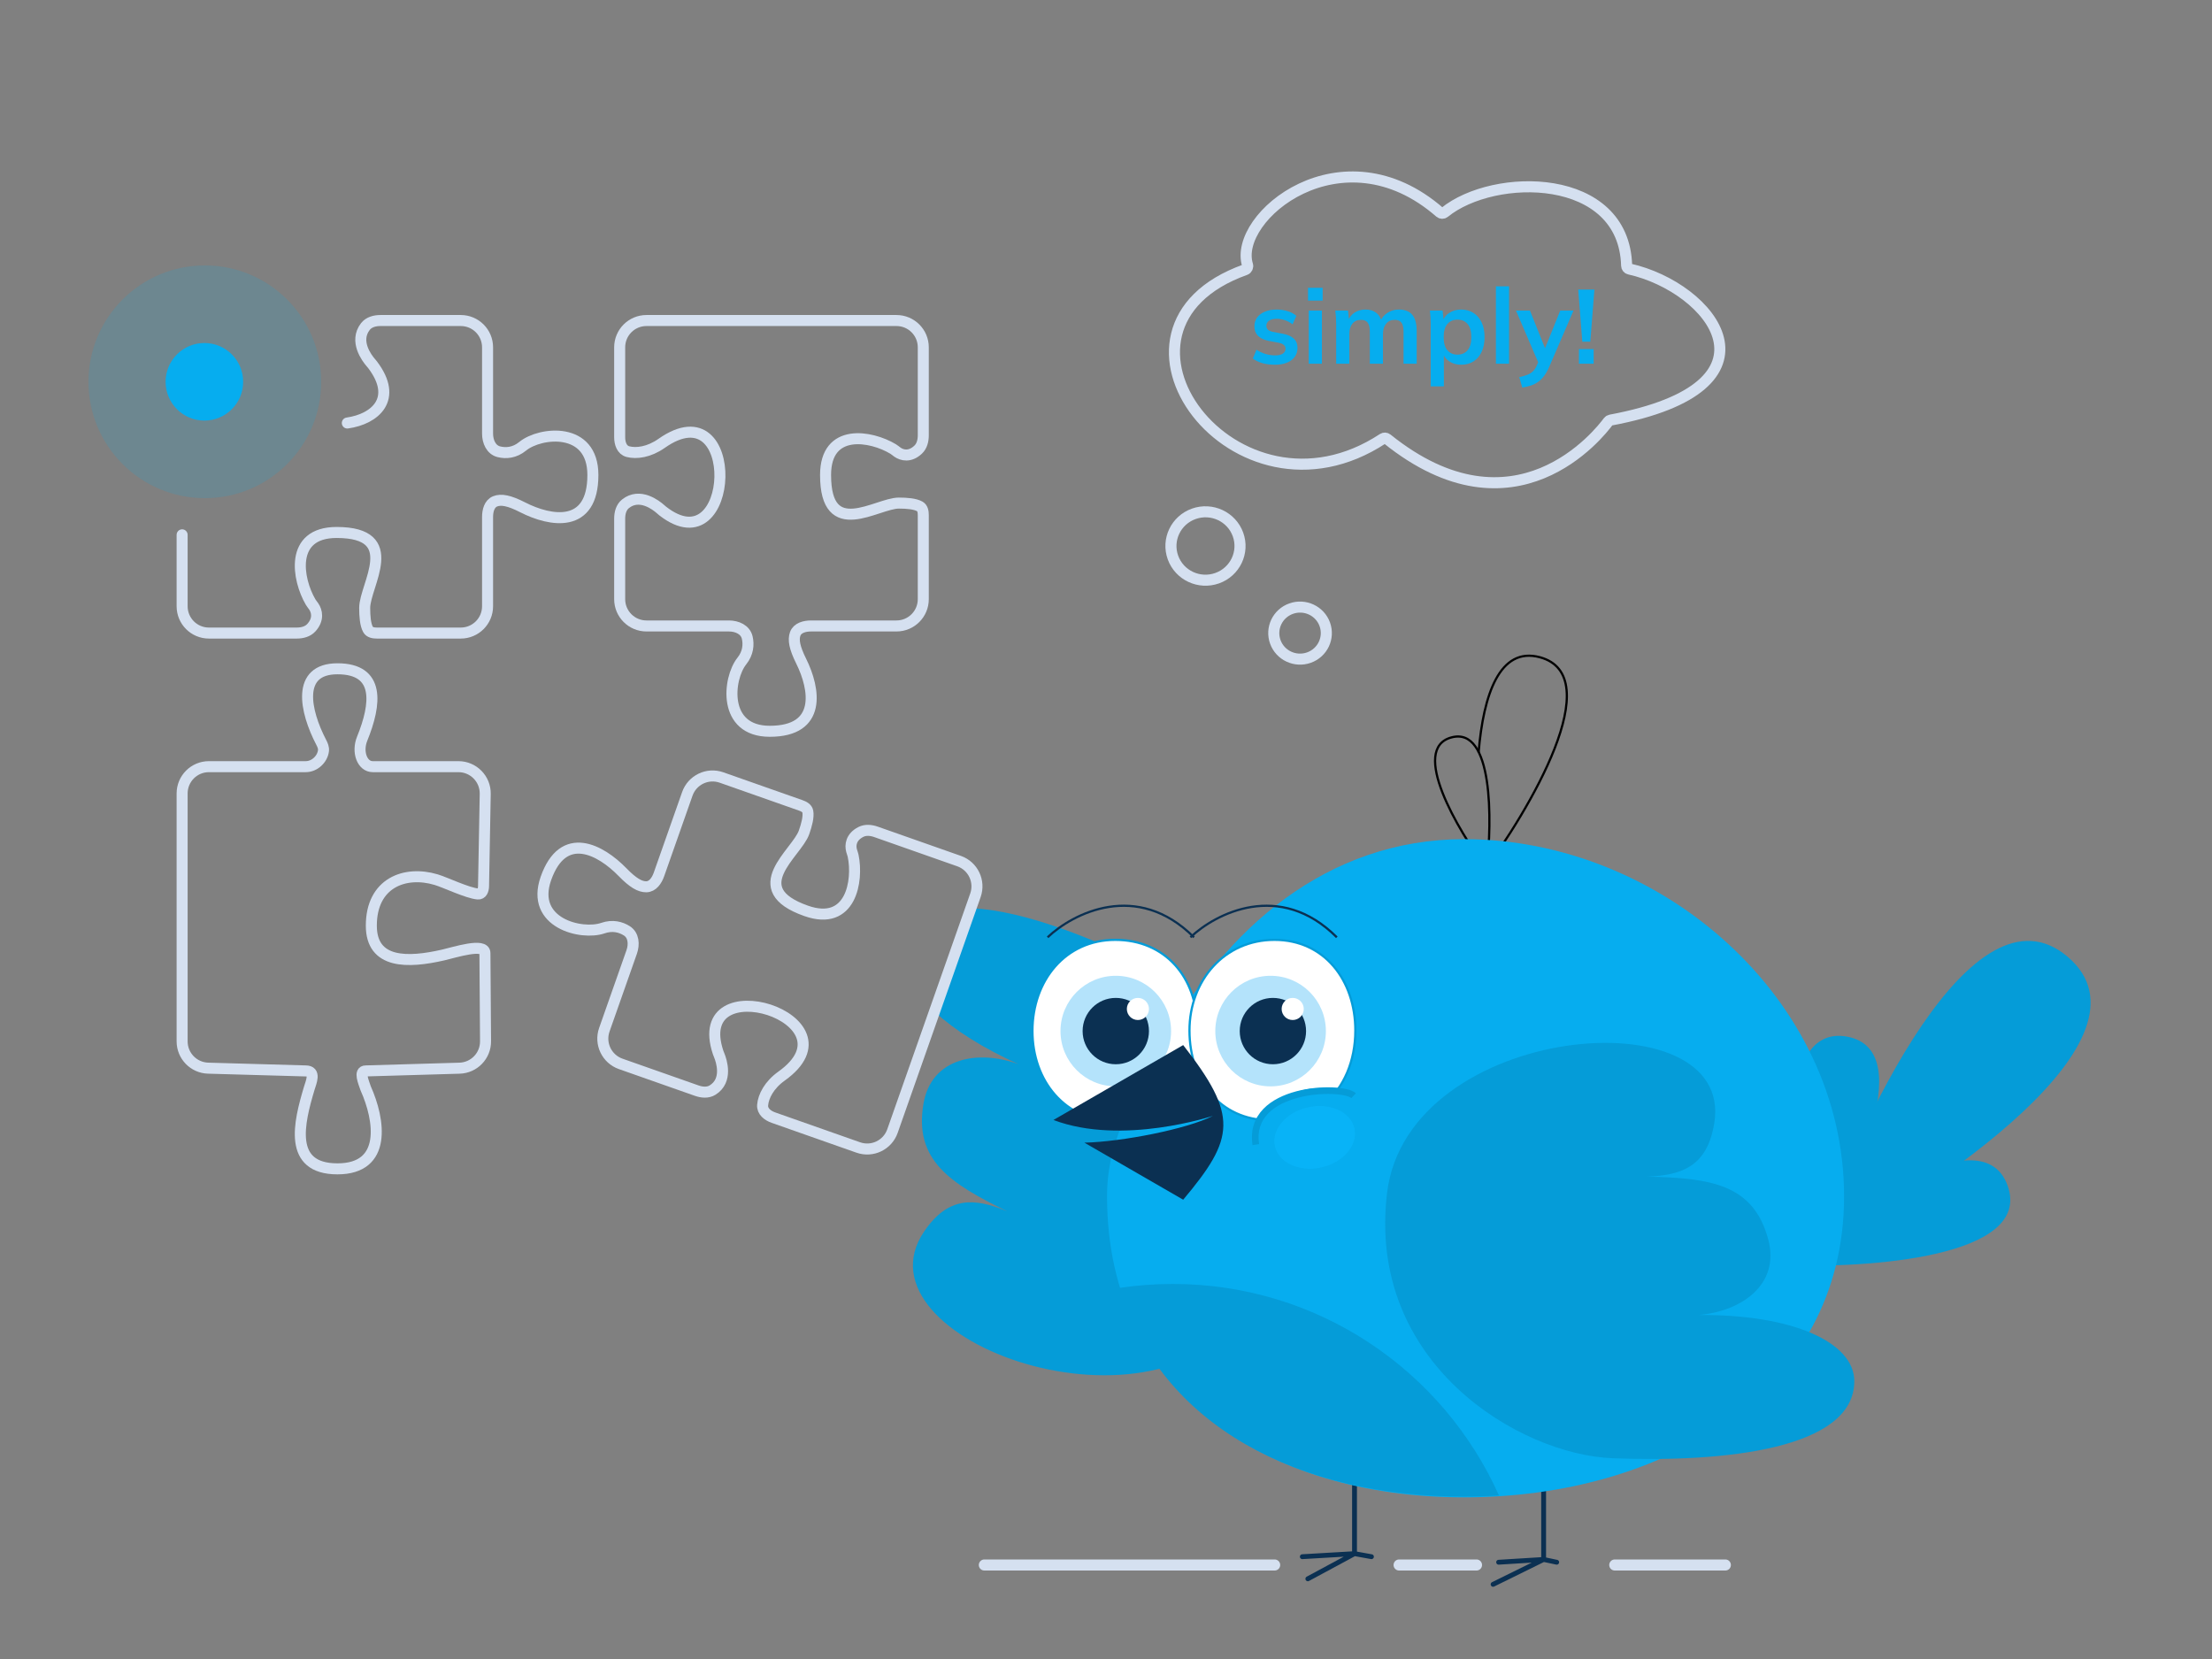 <svg width="400" height="300" viewBox="0 0 400 300" fill="none" xmlns="http://www.w3.org/2000/svg">
<rect x="0" y="0" width="400" height="300" fill="#808080" stroke="none"/>
<path d="M244.941 258.285V280.948M244.941 280.948L235.5 281.5M244.941 280.948L248 281.5M244.941 280.948L236.5 285.5" stroke="#0B3052" stroke-width="0.877" stroke-linecap="round" stroke-linejoin="round"/>
<path d="M279.137 261.684V282M279.137 282L271 282.5M279.137 282L281.5 282.5M279.137 282L270 286.5" stroke="#0B3052" stroke-width="0.877" stroke-linecap="round" stroke-linejoin="round"/>
<path d="M267.916 158.14C276.623 146.434 290.919 122.188 278.444 118.846C271.194 116.903 268.244 125.598 267.377 136.067" stroke="black" stroke-width="0.4"/>
<path d="M268.831 157.107C263.567 150.03 254.923 135.37 262.465 133.349C270.008 131.328 269.852 148.346 268.831 157.107Z" stroke="black" stroke-width="0.4"/>
<path d="M327.643 227.174C350.235 215.258 391.124 187.751 373.943 173.052C356.761 158.354 335.918 203.009 327.643 227.174Z" fill="#059CD8"/>
<path d="M322.453 228.791C337.885 229.382 367.611 227.339 363.058 214.449C358.505 201.558 334.091 218.639 322.453 228.791Z" fill="#059CD8"/>
<path d="M326.148 229.799C334.376 216.729 347.47 189.964 334.03 187.462C320.59 184.96 323.176 214.644 326.148 229.799Z" fill="#059CD8"/>
<path fill-rule="evenodd" clip-rule="evenodd" d="M226.077 236.053C242.361 209.625 224.183 183.059 209.092 175.387C198.02 169.758 185.338 164.734 176.001 164.259L169.05 183.001C172.657 186.295 177.783 189.563 184.192 192.442C176.929 189.778 168.424 191.208 166.993 199.579C165.258 209.725 171.708 213.976 182.139 219.042C176.166 216.567 171.447 216.293 167.093 222.722C153.851 242.276 209.793 262.48 226.077 236.053Z" fill="#059CD8"/>
<path d="M333.468 216.318C333.468 251.98 300.42 270.769 264.758 270.769C229.095 270.769 200.186 251.98 200.186 216.318C200.186 205.436 205.74 197.582 210.494 188.587C221.32 168.104 239.978 151.746 264.758 151.746C300.42 151.746 333.468 180.656 333.468 216.318Z" fill="#06ADEF"/>
<path fill-rule="evenodd" clip-rule="evenodd" d="M271.065 270.439C268.99 270.569 266.885 270.634 264.756 270.634C234.936 270.634 209.837 257.916 202.414 232.898C205.567 232.425 208.795 232.18 212.08 232.18C238.371 232.18 260.992 247.892 271.065 270.439Z" fill="#059CD8"/>
<path d="M291.615 263.697C274.699 263.033 247.082 246.495 250.832 215.681C254.582 184.866 313.848 179.843 309.989 203.142C308.721 210.802 304.32 212.525 297.859 212.773C309.452 213.016 317.088 214.183 319.752 224.125C321.95 232.328 314.822 237.181 307.11 237.796C324.17 237.646 335.317 242.734 335.317 249.764C335.317 262.033 311.858 264.491 291.615 263.697Z" fill="#059CD8"/>
<path d="M201.669 169.954C206.198 169.954 209.9 171.658 212.471 174.485C215.043 177.315 216.493 181.283 216.493 185.823C216.493 194.914 210.691 202.747 201.669 202.747C192.635 202.747 186.7 195.502 186.7 186.423C186.7 177.342 192.638 169.954 201.669 169.954Z" fill="white" stroke="#059CD8" stroke-width="0.4"/>
<path d="M230.463 169.954C234.987 169.954 238.638 171.786 241.16 174.744C243.685 177.706 245.088 181.808 245.088 186.351C245.088 191.85 243.033 196.697 239.42 199.666C237.898 199.595 235.69 199.868 233.979 200.298L233.638 200.388C232.788 200.621 231.873 201.028 231.12 201.452C230.743 201.664 230.403 201.883 230.131 202.088C229.908 202.256 229.721 202.424 229.595 202.578C225.114 202.553 221.504 200.768 219.007 197.872C216.49 194.952 215.095 190.894 215.095 186.351C215.095 177.278 221.424 169.954 230.463 169.954Z" fill="white" stroke="#059CD8" stroke-width="0.4"/>
<path d="M239.761 186.451C239.761 191.973 235.285 196.449 229.763 196.449C224.242 196.449 219.766 191.973 219.766 186.451C219.766 180.929 224.242 176.453 229.763 176.453C235.285 176.453 239.761 180.929 239.761 186.451Z" fill="#B4E3FB"/>
<path d="M236.179 186.452C236.179 189.765 233.493 192.451 230.18 192.451C226.867 192.451 224.182 189.765 224.182 186.452C224.182 183.139 226.867 180.453 230.18 180.453C233.493 180.453 236.179 183.139 236.179 186.452Z" fill="#0B3052"/>
<path d="M211.767 186.451C211.767 191.973 207.291 196.449 201.769 196.449C196.248 196.449 191.771 191.973 191.771 186.451C191.771 180.929 196.248 176.453 201.769 176.453C207.291 176.453 211.767 180.929 211.767 186.451Z" fill="#B4E3FB"/>
<path d="M207.769 186.452C207.769 189.765 205.083 192.451 201.77 192.451C198.457 192.451 195.771 189.765 195.771 186.452C195.771 183.139 198.457 180.453 201.77 180.453C205.083 180.453 207.769 183.139 207.769 186.452Z" fill="#0B3052"/>
<path d="M207.769 182.453C207.769 183.557 206.873 184.452 205.769 184.452C204.665 184.452 203.77 183.557 203.77 182.453C203.77 181.348 204.665 180.453 205.769 180.453C206.873 180.453 207.769 181.348 207.769 182.453Z" fill="white"/>
<path d="M235.761 182.453C235.761 183.557 234.866 184.452 233.761 184.452C232.657 184.452 231.762 183.557 231.762 182.453C231.762 181.348 232.657 180.453 233.761 180.453C234.866 180.453 235.761 181.348 235.761 182.453Z" fill="white"/>
<path d="M215.268 169.494C219.788 165.189 231.411 159.162 241.742 169.494" stroke="#0B3052" stroke-width="0.4"/>
<path d="M189.439 169.494C193.959 165.189 205.582 159.162 215.914 169.494" stroke="#0B3052" stroke-width="0.4"/>
<path fill-rule="evenodd" clip-rule="evenodd" d="M190.498 202.529C202.944 207.246 219.337 201.782 219.337 201.782C214.726 204.152 202.939 206.471 196.093 206.63L213.959 216.945C223.337 205.781 223.937 201.782 213.959 188.984L190.498 202.529Z" fill="#0B3052"/>
<path d="M244.955 204.05C245.632 207.067 242.949 210.238 238.962 211.133C234.976 212.028 231.195 210.308 230.517 207.291C229.84 204.274 232.523 201.103 236.51 200.208C240.497 199.313 244.278 201.033 244.955 204.05Z" fill="#08B3F7"/>
<path fill-rule="evenodd" clip-rule="evenodd" d="M246.15 210.453C244.575 212.314 242.273 213.668 239.663 214.254C237.053 214.84 234.393 214.6 232.174 213.59C229.952 212.579 228.002 210.69 227.396 207.991C226.79 205.291 227.746 202.749 229.322 200.886C230.897 199.025 233.199 197.671 235.809 197.085C238.419 196.499 241.079 196.739 243.298 197.749C245.52 198.76 247.471 200.649 248.077 203.348C248.682 206.048 247.727 208.59 246.15 210.453ZM238.962 211.132C242.949 210.237 245.632 207.066 244.955 204.049C244.278 201.032 240.497 199.312 236.51 200.207C232.523 201.102 229.84 204.273 230.517 207.29C231.195 210.307 234.976 212.027 238.962 211.132Z" fill="#06ADEF"/>
<path fill-rule="evenodd" clip-rule="evenodd" d="M229.318 201.358C228.027 202.694 227.313 204.481 227.684 206.893L226.499 207.075C226.07 204.289 226.906 202.127 228.455 200.524C229.98 198.946 232.161 197.943 234.397 197.349C236.64 196.754 238.996 196.557 240.93 196.633C241.897 196.67 242.773 196.777 243.486 196.943C244.17 197.102 244.801 197.336 245.184 197.693L244.366 198.57C244.227 198.441 243.863 198.262 243.214 198.111C242.594 197.967 241.796 197.867 240.883 197.831C239.056 197.76 236.821 197.948 234.704 198.509C232.581 199.072 230.632 199.997 229.318 201.358Z" fill="#059CD8"/>
<path d="M230.561 65.956C229.738 65.956 228.977 65.861 228.28 65.671C227.596 65.468 227.019 65.189 226.55 64.834L227.215 63.237C227.697 63.567 228.229 63.82 228.812 63.998C229.395 64.175 229.985 64.264 230.58 64.264C231.214 64.264 231.683 64.156 231.987 63.941C232.304 63.725 232.463 63.434 232.463 63.066C232.463 62.774 232.361 62.546 232.158 62.382C231.968 62.204 231.658 62.071 231.227 61.982L229.326 61.621C228.514 61.444 227.893 61.139 227.462 60.709C227.044 60.278 226.835 59.714 226.835 59.016C226.835 58.421 226.993 57.895 227.31 57.438C227.64 56.982 228.103 56.627 228.698 56.374C229.307 56.108 230.016 55.975 230.828 55.975C231.537 55.975 232.203 56.07 232.824 56.26C233.457 56.45 233.99 56.735 234.421 57.115L233.736 58.655C233.343 58.338 232.893 58.091 232.386 57.914C231.88 57.736 231.385 57.648 230.904 57.648C230.244 57.648 229.763 57.768 229.459 58.009C229.154 58.237 229.002 58.535 229.002 58.902C229.002 59.181 229.091 59.416 229.269 59.606C229.459 59.783 229.75 59.916 230.143 60.005L232.044 60.366C232.893 60.531 233.534 60.823 233.964 61.241C234.408 61.646 234.63 62.204 234.63 62.914C234.63 63.548 234.459 64.093 234.117 64.549C233.774 65.005 233.299 65.354 232.691 65.594C232.082 65.835 231.373 65.956 230.561 65.956ZM236.664 65.766V56.165H239.04V65.766H236.664ZM236.531 54.359V52.039H239.173V54.359H236.531ZM241.621 65.766V58.56C241.621 58.167 241.608 57.768 241.583 57.362C241.557 56.957 241.519 56.558 241.469 56.165H243.769L243.959 58.066H243.731C243.997 57.407 244.403 56.894 244.948 56.526C245.506 56.158 246.165 55.975 246.925 55.975C247.686 55.975 248.313 56.158 248.807 56.526C249.314 56.881 249.669 57.438 249.872 58.199H249.568C249.834 57.514 250.271 56.976 250.88 56.583C251.488 56.177 252.185 55.975 252.971 55.975C254.048 55.975 254.853 56.291 255.385 56.925C255.918 57.559 256.184 58.547 256.184 59.891V65.766H253.807V59.986C253.807 59.226 253.681 58.681 253.427 58.351C253.174 58.009 252.768 57.838 252.21 57.838C251.551 57.838 251.032 58.072 250.651 58.541C250.271 58.997 250.081 59.618 250.081 60.404V65.766H247.705V59.986C247.705 59.226 247.578 58.681 247.324 58.351C247.071 58.009 246.665 57.838 246.108 57.838C245.449 57.838 244.929 58.072 244.549 58.541C244.181 58.997 243.997 59.618 243.997 60.404V65.766H241.621ZM258.72 69.872V58.56C258.72 58.167 258.708 57.768 258.682 57.362C258.657 56.957 258.619 56.558 258.568 56.165H260.869L261.078 58.18H260.869C261.059 57.508 261.458 56.976 262.066 56.583C262.687 56.177 263.404 55.975 264.215 55.975C265.064 55.975 265.805 56.177 266.439 56.583C267.073 56.976 267.567 57.546 267.922 58.294C268.277 59.029 268.454 59.916 268.454 60.956C268.454 61.995 268.277 62.889 267.922 63.636C267.567 64.384 267.073 64.961 266.439 65.366C265.805 65.759 265.064 65.956 264.215 65.956C263.416 65.956 262.713 65.759 262.104 65.366C261.496 64.974 261.09 64.448 260.888 63.788H261.097V69.872H258.72ZM263.549 64.131C264.31 64.131 264.918 63.871 265.374 63.351C265.831 62.819 266.059 62.02 266.059 60.956C266.059 59.891 265.831 59.099 265.374 58.579C264.918 58.059 264.31 57.8 263.549 57.8C262.801 57.8 262.199 58.059 261.743 58.579C261.287 59.099 261.059 59.891 261.059 60.956C261.059 62.02 261.287 62.819 261.743 63.351C262.199 63.871 262.801 64.131 263.549 64.131ZM270.51 65.766V51.773H272.886V65.766H270.51ZM275.277 70.081L274.726 68.199C275.321 68.072 275.822 67.927 276.227 67.762C276.633 67.597 276.969 67.382 277.235 67.115C277.501 66.849 277.723 66.507 277.901 66.089L278.376 64.967L278.319 65.899L274.136 56.165H276.665L279.669 63.655H279.117L282.14 56.165H284.536L280.163 66.298C279.871 66.982 279.555 67.546 279.212 67.99C278.87 68.446 278.503 68.808 278.11 69.074C277.717 69.353 277.286 69.568 276.817 69.72C276.348 69.872 275.835 69.993 275.277 70.081ZM286.132 61.792L285.391 52.362H288.318L287.577 61.792H286.132ZM285.524 65.766V63.123H288.185V65.766H285.524Z" fill="#06ADEF"/>
<path d="M260.384 38.416C242.646 22.93 222.858 39.246 225.595 47.923C225.701 48.261 225.519 48.649 225.185 48.768C195.4 59.414 223.379 96.9 250.084 79.32C250.303 79.176 250.61 79.191 250.815 79.355C273.927 97.938 289.259 78.362 290.84 76.205C290.934 76.077 291.073 75.998 291.229 75.969C323.917 69.882 309.519 51.969 294.627 48.644C294.351 48.583 294.154 48.329 294.147 48.047C293.697 31.102 270.168 31.111 261.19 38.435C260.955 38.626 260.611 38.615 260.384 38.416Z" stroke="#D5E0F0" stroke-width="2"/>
<ellipse cx="6.24" cy="6.192" rx="6.24" ry="6.192" transform="matrix(0.942 -0.335 0.341 0.94 210 95.004)" stroke="#D5E0F0" stroke-width="2"/>
<ellipse cx="4.748" cy="4.711" rx="4.748" ry="4.711" transform="matrix(0.942 -0.335 0.341 0.94 229.012 111.648)" stroke="#D5E0F0" stroke-width="2"/>
<ellipse opacity="0.15" cx="37.041" cy="69.04" rx="21.041" ry="21.041" fill="#06ADEF"/>
<circle cx="36.959" cy="69.041" r="7.013" fill="#06ADEF"/>
<path d="M112.057 79.07V62.805C112.057 60.13 114.226 57.961 116.901 57.961H162.114C164.79 57.961 166.959 60.13 166.959 62.805V78.722C166.959 79.674 166.724 80.652 166.034 81.307C164.557 82.711 163.112 82.344 162.278 81.759C162.017 81.575 161.779 81.359 161.506 81.194C157.531 78.794 149.289 77.31 149.289 85.895C149.289 97.957 158.55 90.974 162.541 90.974C163.981 90.974 165.482 91.09 166.335 91.582C166.866 91.888 166.959 92.558 166.959 93.171V108.35C166.959 111.025 164.79 113.194 162.114 113.194H146.672C145.511 113.194 144.202 113.527 143.803 114.618C143.413 115.682 143.668 117.122 144.872 119.543C147.396 124.622 148.658 132.24 139.192 132.24C130.609 132.24 131.619 122.717 134.144 119.543C135.311 118.076 135.41 116.537 135.123 115.296C134.791 113.857 133.283 113.194 131.807 113.194H116.901C114.226 113.194 112.057 111.025 112.057 108.35V93.789C112.057 92.784 112.319 91.738 113.102 91.109C115.684 89.035 118.653 91.368 119.433 92.061C119.567 92.18 119.71 92.31 119.851 92.419C133.05 102.672 134.281 69.88 119.629 80.181C117.368 81.771 115.079 82.069 113.548 81.669C112.456 81.384 112.057 80.199 112.057 79.07Z" stroke="#D5E0F0" stroke-width="1.992" stroke-linecap="round"/>
<path d="M32.934 96.715L32.934 109.634C32.934 112.309 35.102 114.478 37.778 114.478H53.659C54.633 114.478 55.634 114.231 56.292 113.513C57.687 111.991 57.312 110.504 56.725 109.65C56.545 109.388 56.334 109.149 56.173 108.875C53.77 104.788 52.275 96.288 60.868 96.288C72.93 96.288 65.947 105.822 65.947 109.931C65.947 111.406 66.062 112.946 66.548 113.825C66.853 114.375 67.54 114.478 68.169 114.478H83.323C85.998 114.478 88.167 112.309 88.167 109.634V93.502C88.167 92.365 88.481 91.088 89.536 90.662C90.606 90.23 92.053 90.481 94.516 91.741C99.595 94.34 107.213 95.639 107.213 85.895C107.213 77.059 97.69 78.099 94.516 80.698C93.027 81.916 91.466 82.004 90.215 81.693C88.805 81.343 88.167 79.855 88.167 78.403V62.805C88.167 60.13 85.998 57.961 83.323 57.961H68.798C67.77 57.961 66.701 58.238 66.072 59.05C64.011 61.709 66.35 64.763 67.038 65.559C67.154 65.693 67.275 65.83 67.382 65.972C72.05 72.146 67.837 75.779 62.807 76.494" stroke="#D5E0F0" stroke-width="1.992" stroke-linecap="round"/>
<path d="M32.934 188.315L32.934 143.481C32.934 140.805 35.102 138.636 37.778 138.636H55.278C56.91 138.636 58.32 137.256 58.495 135.739C58.555 135.216 58.336 134.715 58.092 134.248C55.129 128.567 53.534 120.938 61.023 120.938C68.775 120.937 68.045 127.306 65.492 133.577C64.515 135.976 65.492 138.636 67.407 138.636H82.902C85.612 138.636 87.795 140.86 87.745 143.57L87.439 160.249C87.426 160.977 87.145 161.72 86.42 161.659C84.516 161.497 80.55 159.57 78.861 159.066C73.218 157.38 67.148 159.646 67.148 167.387C67.148 174.344 73.762 174.162 80.155 172.69C82.253 172.206 87.69 170.448 87.69 172.345L87.802 188.286C87.821 190.92 85.732 193.086 83.099 193.162L66.13 193.657C64.853 193.657 65.743 195.664 66.13 196.819C68.684 202.511 70.058 211.365 61.023 211.365C51.989 211.365 54.071 202.988 55.916 196.819C56.261 195.664 57.193 193.657 55.278 193.657L37.641 193.158C35.02 193.083 32.934 190.937 32.934 188.315Z" stroke="#D5E0F0" stroke-width="1.992" stroke-linecap="round"/>
<path d="M139.864 202.103L155.208 207.502C157.731 208.39 160.497 207.063 161.385 204.54L176.391 161.889C177.279 159.365 175.953 156.599 173.429 155.711L158.415 150.429C157.517 150.113 156.517 150.01 155.669 150.443C153.855 151.371 153.722 152.856 153.997 153.836C154.083 154.144 154.208 154.44 154.273 154.752C155.218 159.298 153.882 167.565 145.784 164.716C134.405 160.713 144.067 154.294 145.391 150.529C145.869 149.172 146.258 147.716 146.077 146.75C145.964 146.147 145.363 145.836 144.785 145.633L130.466 140.595C127.943 139.707 125.177 141.033 124.289 143.557L119.163 158.124C118.778 159.22 118.03 160.344 116.868 160.359C115.735 160.373 114.462 159.654 112.577 157.716C108.624 153.649 101.856 149.93 98.715 158.859C95.866 166.956 105.184 169.163 109.017 167.835C110.788 167.222 112.272 167.639 113.348 168.321C114.595 169.112 114.72 170.754 114.23 172.147L109.283 186.208C108.395 188.732 109.721 191.497 112.245 192.385L125.981 197.218C126.929 197.552 128.002 197.651 128.855 197.121C131.669 195.374 130.454 191.8 130.058 190.833C129.991 190.668 129.916 190.489 129.859 190.32C124.569 174.466 155.91 184.189 141.33 194.591C139.08 196.196 138.039 198.257 137.908 199.834C137.814 200.958 138.8 201.729 139.864 202.103Z" stroke="#D5E0F0" stroke-width="1.992" stroke-linecap="round"/>
<path d="M178 283H230.5M312 283H292M267 283H253" stroke="#D5E0F0" stroke-width="2" stroke-linecap="round"/>
</svg>